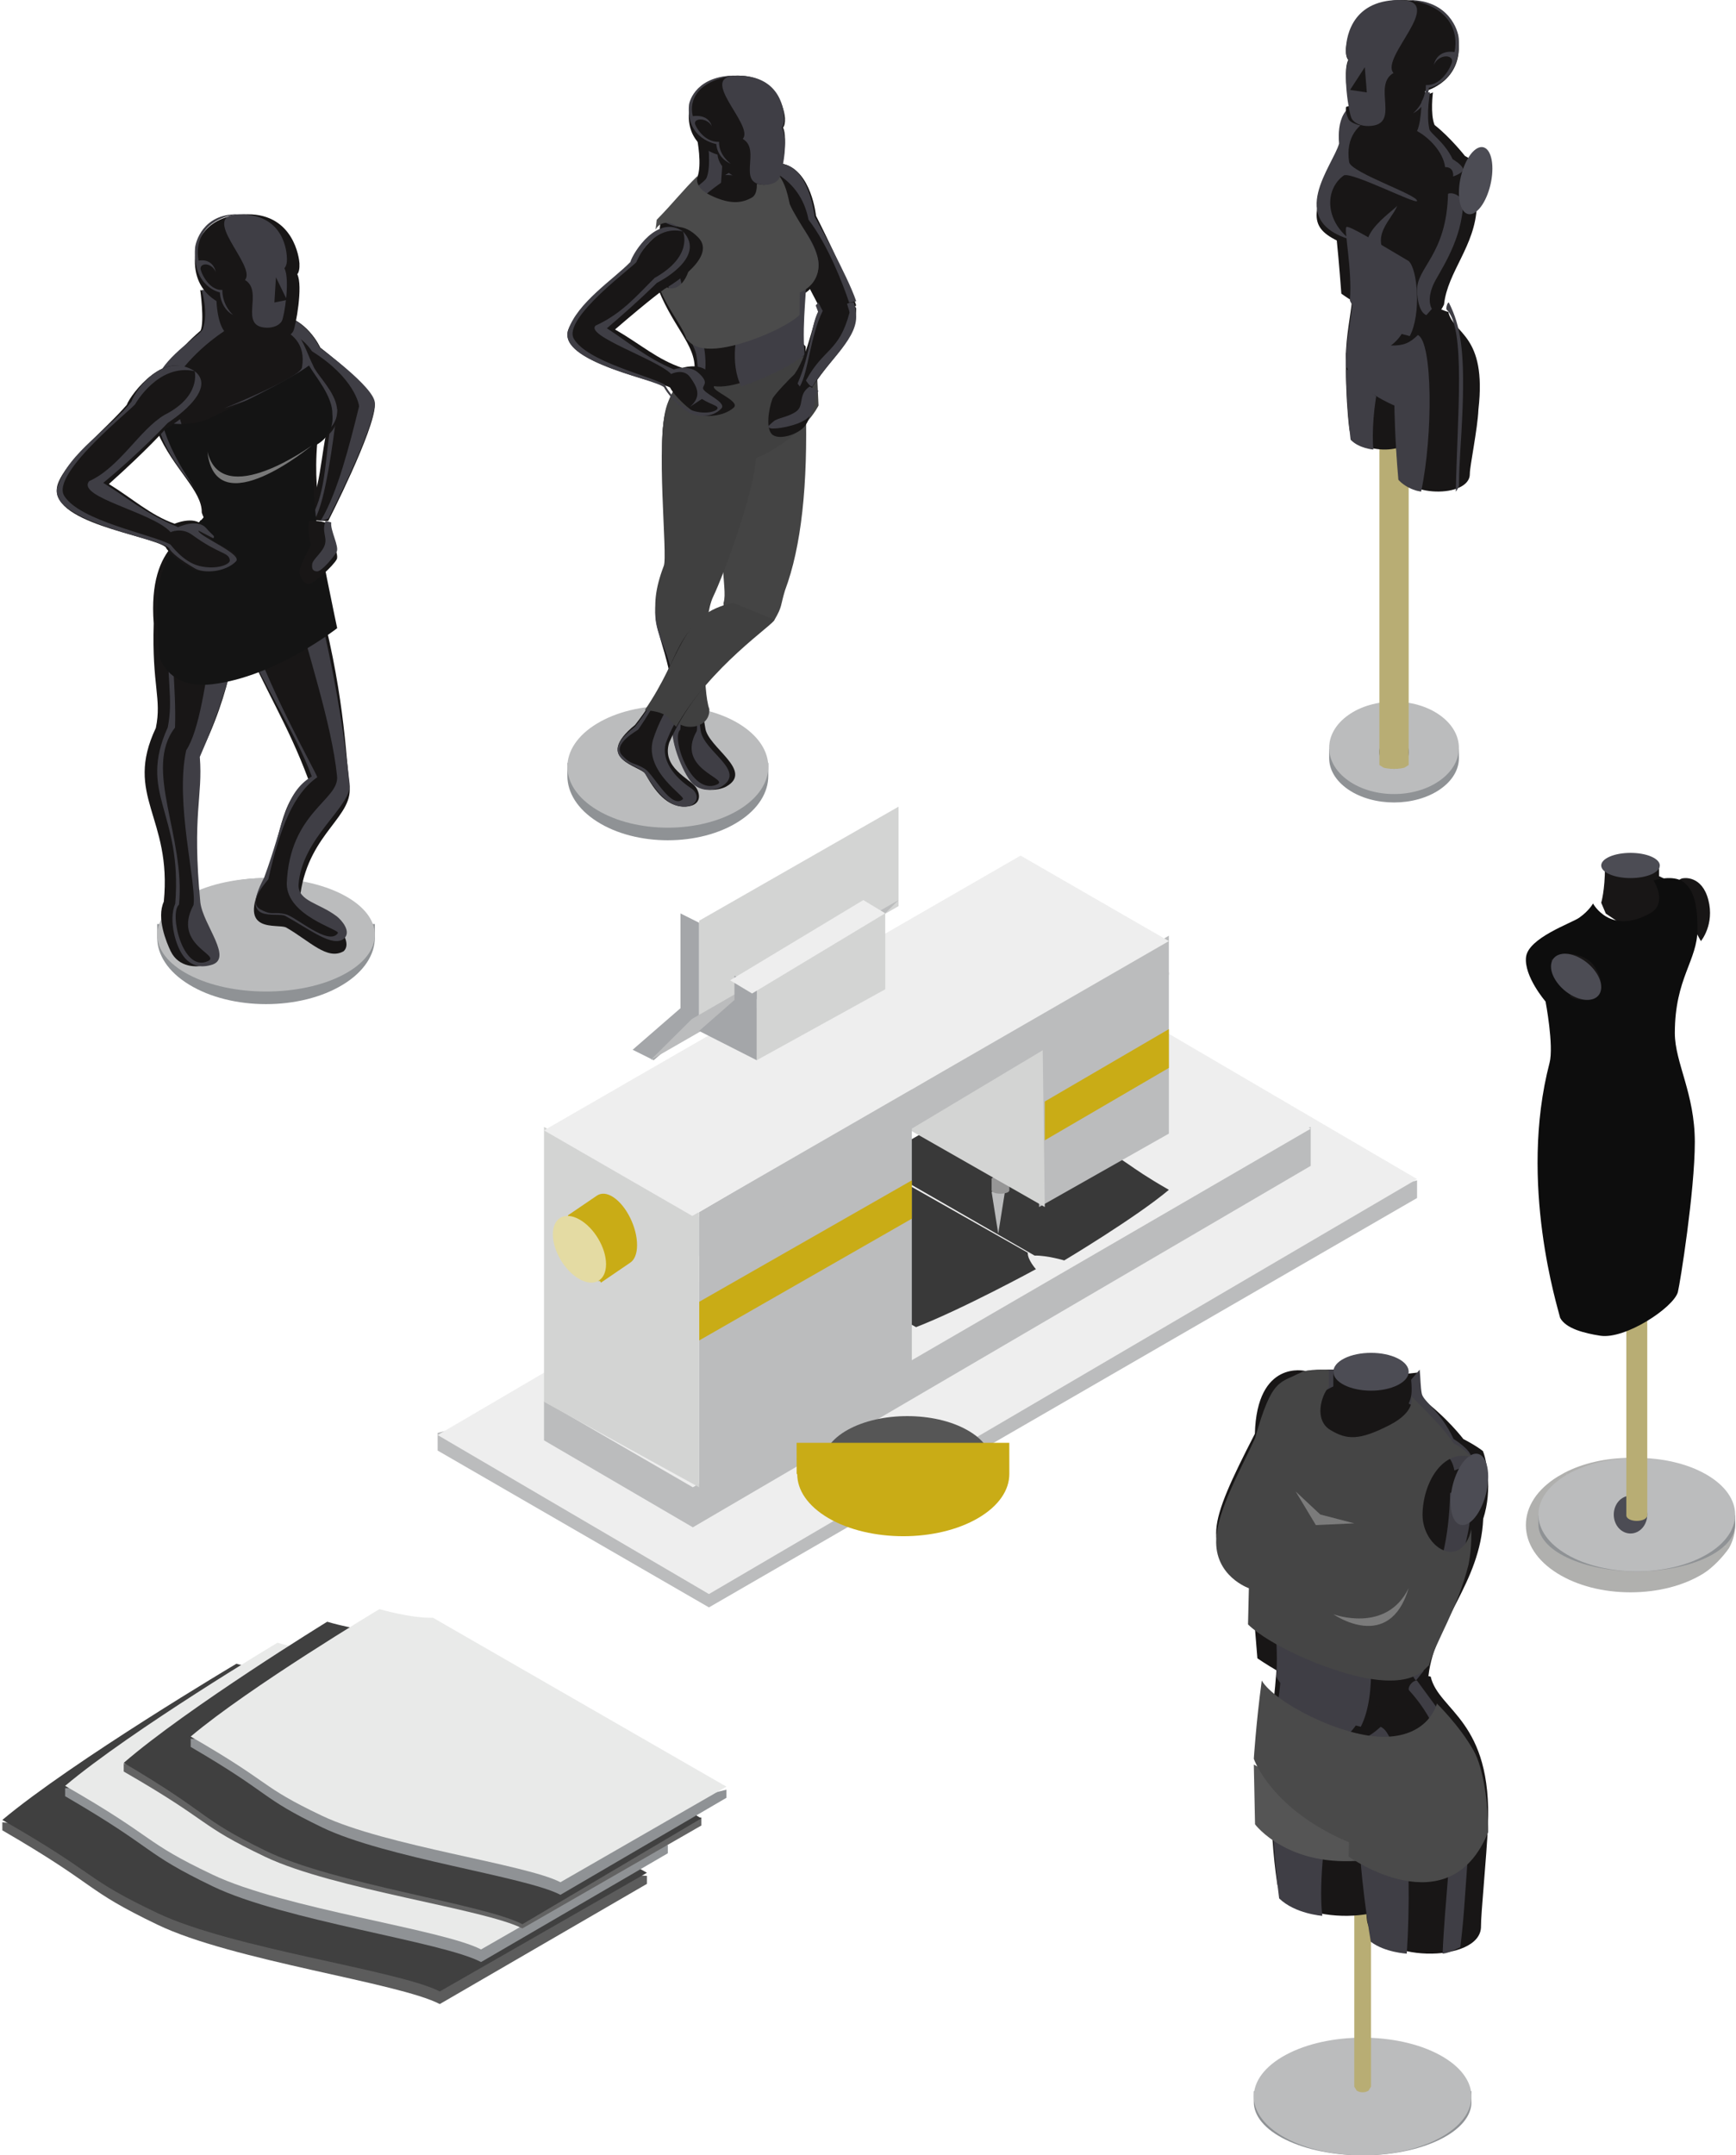 <?xml version="1.0" encoding="UTF-8"?> <svg xmlns="http://www.w3.org/2000/svg" width="464" height="576" viewBox="0 0 464 576" fill="none"> <path d="M80.137 449.633C72.913 449.771 63.182 446.877 63.182 446.877C63.182 446.877 22.78 471.185 2.986 487.196L0.626 487.011V489.15C26.941 504.417 22.056 504.728 42.103 514.374C62.15 524.017 106.562 529.833 117.542 535.579L172.908 503.458V501.317L168.773 501.058L80.137 449.633Z" fill="#5C5C5C"></path> <path d="M80.137 447.355C72.913 447.491 63.182 444.632 63.182 444.632C63.182 444.632 19.344 470.674 0.626 486.37C26.941 501.441 22.056 501.752 42.103 511.272C62.15 520.795 106.562 526.537 117.542 532.211L172.908 500.495L80.137 447.355Z" fill="#404040"></path> <path d="M90.278 443.896C83.414 444.027 74.157 441.263 74.157 441.263C74.157 441.263 39.068 462.516 20.277 477.651C20.014 477.865 17.406 477.875 17.406 477.875V480.029C42.427 494.606 37.783 494.904 56.846 504.11C75.912 513.314 118.142 518.869 128.582 524.351L178.501 495.28V493.124L175.322 493.429L90.278 443.896Z" fill="#8F9295"></path> <path d="M90.278 441.615C83.414 441.744 74.157 439.018 74.157 439.018C74.157 439.018 35.206 462.287 17.406 477.259C42.427 491.637 37.783 491.933 56.846 501.013C75.912 510.095 118.142 515.572 128.582 520.983L178.501 492.303L90.278 441.615Z" fill="#E9EAE9"></path> <path d="M102.905 439.258C96.321 439.383 87.452 436.772 87.452 436.772L35.306 471.6L33.068 471.3V473.44C57.048 487.228 52.595 487.51 70.867 496.22C89.135 504.927 129.604 510.182 139.616 515.369L187.451 487.866V485.728L184.087 485.931L102.905 439.258Z" fill="#636363"></path> <path d="M102.905 435.963C96.321 436.092 87.452 433.404 87.452 433.404C87.452 433.404 50.126 456.355 33.068 471.119C57.048 485.302 52.595 485.594 70.867 494.55C89.135 503.506 129.604 508.911 139.616 514.246L187.451 485.959L102.905 435.963Z" fill="#404040"></path> <path d="M194.163 478.287L177.257 482.452L115.744 434.625C109.637 434.743 101.413 432.281 101.413 432.281C101.413 432.281 70.241 451.221 53.536 464.723L50.968 464.683V466.854C73.208 479.854 69.077 480.121 86.025 488.334C102.973 496.541 140.508 501.495 149.794 506.386L194.163 480.456V478.287Z" fill="#8F9295"></path> <path d="M115.744 432.347C109.637 432.462 101.413 430.035 101.413 430.035C101.413 430.035 66.789 450.756 50.968 464.085C73.208 476.89 69.077 477.153 86.025 485.239C102.973 493.324 140.508 498.203 149.794 503.018L194.163 477.483L115.744 432.347Z" fill="#E9EAE9"></path> <path d="M389.083 200.184C388.272 198.468 386.859 196.848 384.854 195.46C378.091 190.847 367.103 190.847 360.331 195.46C358.335 196.848 356.929 198.468 356.106 200.184H355.259V202.585C355.251 205.627 356.95 208.654 360.331 210.978C367.103 215.615 378.091 215.615 384.854 210.978C388.248 208.654 389.939 205.627 389.939 202.604V200.184H389.083Z" fill="#8F9295"></path> <path d="M384.852 208.581C378.091 213.42 367.106 213.42 360.336 208.581C353.566 203.773 353.566 195.959 360.336 191.13C367.106 186.302 378.091 186.302 384.852 191.13C391.634 195.959 391.634 203.773 384.852 208.581Z" fill="#BBBCBD"></path> <path d="M375.363 204.168C373.829 205.909 371.359 205.909 369.825 204.168C368.302 202.404 368.302 199.561 369.825 197.797C371.359 196.056 373.829 196.056 375.363 197.797C376.897 199.561 376.897 202.404 375.363 204.168Z" fill="#4C4C54"></path> <path d="M376.309 111.874L375.353 111.461C373.842 111.057 371.355 111.057 369.814 111.461L368.858 111.874H368.683V204.442L369.814 205.171C371.355 205.575 373.842 205.575 375.353 205.171L376.514 204.442V111.874H376.309Z" fill="#B8AD74"></path> <path d="M375.358 114.035C373.846 114.69 371.358 114.69 369.817 114.035C368.305 113.379 368.305 112.316 369.817 111.639C371.358 110.998 373.846 110.998 375.358 111.639C376.899 112.316 376.899 113.379 375.358 114.035Z" fill="#E4DBA3"></path> <path d="M378.752 98.838C378.57 103.687 377.679 113.75 377.711 115.544C377.826 121.887 361.637 121.751 360.642 114.599C359.465 104.745 359.769 94.316 359.769 94.316L378.752 98.838Z" fill="#181616"></path> <path d="M360.992 117.515C360.891 116.802 359.935 108.392 359.733 98.967C360.339 98.085 366.249 101.087 368.683 102.155C367.093 107.746 366.657 116.249 367.082 120.14C367.082 120.14 363.253 119.882 360.992 117.515Z" fill="#3F3E45"></path> <path d="M373.756 125.63C373.021 118.612 372.309 109.341 372.309 109.341C372.309 109.341 359.733 100.7 359.733 95.352C359.733 90.016 361.086 83.781 361.345 80.463C367.417 72.689 382.942 82.428 387.106 83.353C388.455 89.338 397.469 89.338 395.154 109.454C394.955 114.479 392.823 124.751 392.859 126.607C392.992 133.186 374.859 133.028 373.756 125.63Z" fill="#181616"></path> <path d="M382.997 24.702C382.997 24.702 382.238 30.464 383.434 33.406C387.592 36.65 391.554 41.682 391.554 41.682C391.554 41.682 393.367 42.626 394.683 43.679C395.216 44.978 396.266 50.164 394.733 55.074C394.296 65.812 386.925 72.547 385.963 81.364C380.093 94.312 358.516 78.482 358.516 78.482C358.516 78.482 357.853 69.528 357.291 64.263C349.471 60.397 350.525 56.196 358.112 40.798C357.391 29.148 366.182 30.246 366.182 30.246C366.182 30.246 372.852 25.626 375.043 26.905C376.327 27.643 382.997 24.702 382.997 24.702Z" fill="#181616"></path> <path d="M390.973 55.857C390.127 65.519 384.29 73.27 383.082 76.106C381.207 80.481 382.715 82.547 382.715 82.547L381.261 84.21C381.261 84.21 378.978 83.801 378.757 77.734C378.516 71.448 386.64 68.23 387.032 51.779C388.228 51.235 391.636 52.371 390.973 55.857Z" fill="#3F3E45"></path> <path d="M374.547 29.728C374.547 29.728 358.528 29.826 360.607 43.355C361.235 46.202 379.15 52.149 378.745 53.725C378.352 54.628 361.363 45.89 359.194 46.87C354.046 50.574 354.12 58.811 360.834 64C343.654 58.819 356.244 44.284 357.909 38.376C357.438 32.896 358.714 26.662 366.726 26.958C368.407 26.958 374.547 29.728 374.547 29.728Z" fill="#3F3E45"></path> <path d="M382.214 24.702C382.214 24.702 381.152 30.486 382.046 34.544C382.288 35.654 386.156 38.039 388.263 42.544C388.263 42.544 390.779 43.978 391.053 45.169C391.186 46.271 388.385 47.158 388.385 47.158C388.385 47.158 388.785 44.618 386.253 44.661C385.733 40.603 381.972 36.785 378.752 35.023C380.149 31.98 379.981 24.702 379.981 24.702H382.214Z" fill="#3F3E45"></path> <path d="M378.709 24.702C378.709 24.702 380.172 31.091 365.963 33.614C363.934 33.98 360.737 32.859 360.355 31.678C359.435 29.674 359.808 28.531 359.808 28.531L378.709 24.702Z" fill="#181616"></path> <path d="M382.107 60.632C378.653 80.062 368.683 68.374 368.683 68.374C368.683 68.374 378.104 74.276 382.107 60.632Z" fill="#181616"></path> <path d="M373.455 55.018C371.707 59.372 364.106 64.49 374.277 71.86C355.811 67.173 371.296 57.315 373.455 55.018Z" fill="#3F3E45"></path> <path d="M389.938 51.496C389.938 56.13 391.948 58.436 394.415 56.669C396.892 54.901 398.888 49.698 398.888 45.064C398.888 40.436 396.892 38.119 394.415 39.897C391.948 41.669 389.938 46.868 389.938 51.496Z" fill="#4C4C54"></path> <path d="M374.648 0C361.429 0 359.821 11.674 359.743 13.093C359.684 14.52 359.909 15.532 360.378 16.027C358.672 19.122 360.818 29.973 361.556 31.264C362.275 32.559 364.983 33.885 366.772 33.659C380.905 31.847 380.905 24.355 380.905 24.355C380.905 24.355 391.347 21.831 389.778 10.197C389.714 9.194 388.179 0 374.648 0Z" fill="#181616"></path> <path d="M389.112 131.369C389.477 111.056 391.868 87.605 386.606 82.689C386.482 82.126 386.87 80.803 387.242 80.843C390.397 87.124 391.455 93.615 390.928 108.958C390.505 119.533 390.027 122.419 389.962 129.766C389.962 129.766 389.978 129.937 389.586 130.666C389.194 131.382 389.112 131.369 389.112 131.369Z" fill="#3F3E45"></path> <path d="M373.755 128.191C372.759 116.804 372.697 108.37 372.697 108.37C372.697 108.37 363.139 104.611 359.736 97.811C359.663 90.558 360.976 87.314 361.466 80.843C367.035 84.868 368.85 83.6 372.971 84.561C372.971 84.561 375.852 87.189 374.856 88.903C374.319 89.826 373.4 91.115 371.762 92.338C375.103 92.408 376.763 91.706 378.969 89.539C382.923 91.256 383.058 116.368 379.841 131.369C379.841 131.369 378.231 131.24 376.377 130.229C374.52 129.214 373.755 128.191 373.755 128.191Z" fill="#3F3E45"></path> <path d="M374.041 0C360.321 0 359.819 11.502 359.743 13.018C359.672 14.54 360.017 15.494 360.504 16.019C358.738 19.327 360.519 30.285 361.265 31.669C362.032 33.053 363.961 33.729 365.844 33.682C374.65 33.469 366.605 22.885 372.452 19.511C368.747 15.31 386.984 0 374.041 0Z" fill="#3F3E45"></path> <path d="M364.785 17.965L360.853 24.027L365.327 24.702L364.785 17.965Z" fill="#181616"></path> <path d="M376.514 0C387.221 1.516 389.962 8.285 388.76 13.921C388.76 13.921 384.3 12.921 383.208 17.386C384.498 14.524 388.045 14.524 388.124 16.229C388.363 16.69 385.723 23.021 381.107 22.726C381.199 27.463 377.638 30.316 377.638 30.316C381.904 28.118 381.904 23.491 381.904 23.491C381.904 23.491 390.741 21.897 389.879 10.133C389.745 8.345 387.396 0 376.514 0Z" fill="#3F3E45"></path> <path d="M376.5 69.758C378.917 71.9 379.909 83.931 376.809 89.825C366.249 87.304 360.718 81.38 360.815 80.17C361.461 71.88 359.099 61.005 359.902 60.651C360.7 60.308 367.56 64.468 376.5 69.758Z" fill="#3F3E45"></path> <path d="M435.799 425.544C428.48 425.544 421.57 423.766 416.349 420.537C410.865 417.155 407.846 412.55 407.838 407.589C407.834 402.609 410.861 398.012 416.349 394.616C416.464 394.543 418.044 393.66 418.159 393.588C421.799 395.877 424.601 399.209 429.527 401.885C435.493 405.131 447.858 408.467 462.138 413.715C460.699 415.823 457.902 418.903 455.258 420.537C450.033 423.766 443.123 425.544 435.799 425.544ZM462.138 413.715C448.088 408.544 436.647 404.125 430.835 400.975C425.968 398.33 421.757 395.845 418.159 393.588C423.119 391.011 429.298 389.614 435.799 389.614C443.123 389.614 450.033 391.389 455.258 394.616C460.75 398.012 463.774 402.609 463.774 407.589C463.774 409.719 463.211 411.785 462.138 413.715Z" fill="#B0B0AE"></path> <path d="M412.491 404.938C413.733 403.131 415.86 401.436 418.899 399.987C429.155 395.139 445.805 395.139 456.074 399.987C459.108 401.436 461.24 403.131 462.486 404.938H463.774V407.472C463.778 410.658 461.21 413.848 456.074 416.281C445.805 421.146 429.155 421.146 418.899 416.281C413.767 413.848 411.194 410.658 411.194 407.475V404.938H412.491Z" fill="#8F9295"></path> <path d="M418.898 415.487C429.152 421.411 445.8 421.411 456.067 415.487C466.343 409.571 466.343 399.978 456.067 394.054C445.8 388.134 429.152 388.134 418.898 394.054C408.627 399.978 408.627 409.571 418.898 415.487Z" fill="#BBBCBD"></path> <path d="M432.635 408.357C434.392 410.314 437.22 410.314 438.963 408.357C440.72 406.374 440.72 403.17 438.963 401.187C437.22 399.23 434.392 399.23 432.635 401.187C430.896 403.17 430.896 406.374 432.635 408.357Z" fill="#4C4C54"></path> <path d="M434.821 320.999L435.501 320.43C436.601 319.857 438.372 319.857 439.463 320.43L440.152 320.999H440.281V405.013C440.281 405.381 440.008 405.749 439.463 406.036C438.372 406.596 436.601 406.596 435.501 406.036C434.965 405.749 434.688 405.381 434.688 405.013V320.999H434.821Z" fill="#B8AD74"></path> <path d="M428.975 231.739C428.975 237.953 427.975 241.255 427.975 241.255L429.198 244.147L435.095 248.14L442.204 247.178L446.993 243.528V235.823L443.442 234.16V231.739C443.442 231.739 429.69 230.748 428.975 231.739Z" fill="#181616"></path> <path d="M441.346 233.682C438.296 234.995 433.33 234.995 430.271 233.682C427.209 232.367 427.209 230.238 430.271 228.916C433.33 227.601 438.296 227.601 441.346 228.916C444.4 230.238 444.4 232.367 441.346 233.682Z" fill="#4C4C54"></path> <path d="M446.993 237.804C446.993 237.804 448.197 234.698 450.03 234.698C450.03 234.698 454.891 233.889 456.605 240.496C458.327 247.084 454.622 251.509 454.622 251.509L446.993 237.804Z" fill="#181616"></path> <path d="M425.784 241.452C425.784 241.452 430.358 250.112 441.138 244.009C445.845 241.328 441.959 235.299 441.959 235.299C441.959 235.299 447.241 233.614 450 235.746C452.752 237.878 453.705 241.799 453.705 248.315C453.705 256.735 447.651 261.404 447.651 276.088C447.651 283.976 452.993 292.215 452.993 305.226C452.993 318.249 449.039 343.089 448.451 345.358C447.18 349.527 434.372 357.989 427.727 356.968C423.471 356.311 418.487 355.055 416.994 352.179C416.443 349.733 405.783 316.212 414.162 284.063C415.357 279.472 413.096 267.651 413.096 267.651C413.096 267.651 407.296 260.929 407.879 255.781C408.462 250.653 420.028 246.703 422.067 245.278C424.778 243.365 425.784 241.452 425.784 241.452Z" fill="#0D0D0D"></path> <path d="M426.376 258.574C423.721 254.228 417.581 254.917 417.581 254.917C417.581 254.917 416.788 255.633 414.552 256.45C414.453 256.901 417.365 261.931 420.137 265L419.547 266.245C419.547 266.245 421.298 267.801 425.132 266.998C426.09 266.79 430.197 264.817 426.376 258.574Z" fill="#181616"></path> <path d="M427.974 263.813C427.974 266.863 424.97 268.099 421.257 266.576C417.559 265.049 414.55 261.341 414.55 258.291C414.55 255.243 417.559 254.004 421.257 255.531C424.97 257.058 427.974 260.762 427.974 263.813Z" fill="#4C4C54"></path> <path d="M391.851 558.881C390.491 556.808 388.124 554.863 384.774 553.213C373.422 547.666 354.993 547.666 343.642 553.213C340.277 554.863 337.918 556.808 336.543 558.881H335.121V561.764C335.114 565.406 337.959 569.054 343.642 571.827C354.993 577.391 373.422 577.391 384.774 571.827C390.456 569.054 393.294 565.406 393.294 561.782V558.881H391.851Z" fill="#8F9295"></path> <path d="M384.772 571.395C373.423 577.535 354.998 577.535 343.648 571.395C332.279 565.255 332.279 555.321 343.648 549.162C354.998 543.028 373.423 543.028 384.772 549.162C396.135 555.321 396.135 565.255 384.772 571.395Z" fill="#BBBCBD"></path> <path d="M366.328 493.947L365.782 493.353C364.913 492.766 363.498 492.766 362.617 493.353L362.082 493.947H361.971V557.643L362.617 558.713C363.498 559.307 364.913 559.307 365.782 558.713L366.446 557.643V493.947H366.328Z" fill="#B8AD74"></path> <path d="M365.789 496.764C364.92 497.617 363.504 497.617 362.623 496.764C361.753 495.863 361.753 494.439 362.623 493.567C363.504 492.695 364.92 492.695 365.789 493.567C366.664 494.439 366.664 495.863 365.789 496.764Z" fill="#E4DBA3"></path> <path d="M376.513 478.68C376.167 486.25 374.424 502.006 374.499 504.816C374.709 514.739 343.291 514.508 341.365 503.341C339.079 487.914 339.662 471.579 339.662 471.579L376.513 478.68Z" fill="#181616"></path> <path d="M365.377 513.255C364.216 502.42 363.081 488.147 363.081 488.147C363.081 488.147 339.596 474.814 339.596 466.569C339.596 458.331 340.756 454.625 341.33 443.641C351.011 431.634 375.763 446.642 382.394 448.074C384.539 457.297 398.918 459.62 397.695 488.06C397.365 495.8 395.78 511.898 395.843 514.756C396.042 524.906 367.155 524.67 365.377 513.255Z" fill="#181616"></path> <path d="M378.953 366.81C378.953 366.81 378.668 371.619 379.891 373.676C386.812 378.857 391.14 384.591 391.14 384.591C391.14 384.591 394.149 386.088 396.337 387.773C397.261 389.823 398.984 398.09 396.435 405.887C395.698 422.992 383.414 433.708 381.816 447.753C372.026 468.362 336.077 443.176 336.077 443.176C336.077 443.176 334.972 428.912 334.034 420.53C320.986 414.366 322.772 407.687 335.403 383.176C335.938 363.217 348.855 366.386 348.855 366.386C348.855 366.386 360.576 365.184 364.231 367.228C366.364 368.379 378.953 366.81 378.953 366.81Z" fill="#181616"></path> <path d="M376.514 424.421C371.337 441.901 356.377 431.397 356.377 431.397C356.377 431.397 370.513 436.71 376.514 424.421Z" fill="#181616"></path> <path d="M341.89 507.338C341.707 506.154 339.988 491.884 339.596 476.335C340.719 474.878 351.823 479.836 356.376 481.613C353.392 490.83 352.608 505.573 353.433 512C353.433 512 346.159 511.491 341.89 507.338Z" fill="#3F3E45"></path> <path d="M393.178 403.572C392.003 418.498 384.657 429.696 382.063 436.594C379.503 443.38 380.504 446.562 380.504 446.562L378.456 449.123C378.456 449.123 375.606 446.562 376.81 437.166C377.846 429.257 387.024 424.436 387.583 399.009C389.252 398.155 394.103 398.18 393.178 403.572Z" fill="#3F3E45"></path> <path d="M369.325 366.777C369.325 366.777 341.16 369.47 344.803 391.232C345.887 395.813 377.196 405.353 376.502 407.895C375.808 409.349 346.111 395.296 342.31 396.873C333.319 402.832 333.442 416.072 345.193 424.421C315.149 416.093 337.034 393.126 339.939 383.613C338.681 377.151 342.389 364.972 352.095 366.694C354.885 365.165 369.325 366.777 369.325 366.777Z" fill="#3F3E45"></path> <path d="M361.971 376.141H356.377V366.035H361.971V376.141Z" fill="#181616"></path> <path d="M379.452 366.035C379.689 368.188 379.656 370.706 380.021 372.473C380.44 374.524 385.218 377.356 388.509 384.552C388.509 384.552 392.817 387.173 393.286 389.348C393.518 391.369 388.719 392.982 388.719 392.982C388.719 392.982 388.172 388.669 385.068 388.413C383.268 381.479 379.965 376.706 376.514 375.108C377.303 373.268 377.475 372.122 377.165 368.721L379.452 366.035Z" fill="#3F3E45"></path> <path d="M364.594 407.579C360.67 414.56 343.575 422.728 366.445 434.527C324.889 427.028 359.754 411.262 364.594 407.579Z" fill="#3F3E45"></path> <path d="M385.578 522.105C386.801 493.638 393.181 469.86 376.586 451.7C376.191 450.911 377.481 449.056 378.729 449.125C390.655 465.568 394.654 468.465 392.901 489.952C391.501 504.772 391.641 509.462 390.326 520.357C390.326 520.357 390.326 520.357 388.287 521.323C386.801 522.03 385.578 522.105 385.578 522.105Z" fill="#3F3E45"></path> <path d="M363.058 489.057C363.058 489.057 344.809 482.96 339.6 473.265C339.488 462.948 341.492 458.332 342.255 449.123C350.768 454.83 353.54 453.04 359.83 454.403C359.83 454.403 364.241 458.142 362.727 460.589C361.899 461.905 360.504 463.724 357.998 465.478C363.111 465.579 365.647 464.566 369.023 461.49C375.071 463.943 377.708 496.796 376.005 522.105C376.005 522.105 370.17 521.803 366.398 518.935C363.62 502.704 363.058 489.057 363.058 489.057Z" fill="#3F3E45"></path> <path d="M363.269 432.931C366.673 435.96 368.081 453.097 363.706 461.474C348.793 457.885 340.987 449.465 341.124 447.749C342.017 435.946 338.692 420.468 339.84 419.958C340.955 419.475 350.651 425.391 363.269 432.931Z" fill="#3F3E45"></path> <path d="M387.7 401.451C387.7 406.365 389.951 408.839 392.741 406.938C395.518 405.065 397.769 399.545 397.769 394.636C397.769 389.705 395.518 387.237 392.741 389.127C389.951 391.017 387.7 396.531 387.7 401.451Z" fill="#4C4C54"></path> <path d="M359.326 370.168C363.264 372.143 369.645 372.143 373.565 370.168C377.497 368.198 377.497 364.992 373.565 363.017C369.645 361.053 363.264 361.053 359.326 363.017C355.394 364.992 355.394 368.198 359.326 370.168Z" fill="#4C4C54"></path> <path d="M335.416 384.461C340.075 367.907 342.005 369.79 348.173 366.579C351.592 365.648 355.157 366.195 355.157 366.195V370.659C353.128 372.946 351.157 379.539 355.625 382.188C360.013 384.796 363.235 385.015 371.333 380.887C378.91 377.012 377.138 373.021 377.138 373.021C381.289 377.293 385.618 381.339 388.53 385.741C390.896 386.898 391.858 387.918 393.202 389.356C385.559 387.268 380.301 396.291 380.215 404.794C380.215 413.687 390.58 419.91 393.294 408.648C393.169 409.388 393.525 412.989 392.517 418.124C389.394 430.385 383.997 438.018 381.928 445.077C380.848 445.755 378.12 451.17 364.171 448.281C353.912 446.165 339.245 439.614 333.571 434.123L333.802 424.449C333.802 424.449 324.584 421.252 325.071 411.312C325.447 403.5 331.575 392.834 335.416 384.461Z" fill="#454545"></path> <path d="M361.971 407.104L351.707 407.579L346.309 398.597L352.884 404.746L361.971 407.104Z" fill="#7B7B7B"></path> <path d="M376.514 424.421C371.319 441.904 356.377 431.394 356.377 431.394C356.377 431.394 370.503 436.699 376.514 424.421Z" fill="#7B7B7B"></path> <path d="M364.902 497.107C344.268 499.412 335.448 487.548 335.448 487.548L335.121 471.579L366.445 488C366.445 488 366.187 496.689 364.902 497.107Z" fill="#555555"></path> <path d="M384.048 455.267C384.048 455.267 382.127 463.796 370.494 464.155C358.875 464.515 340.568 454.88 337.247 449.123C335.742 460.224 335.121 470.026 335.121 470.026C335.121 470.026 339.676 483.539 360.552 492.341L360.473 496.173C360.473 496.173 387.336 515.296 397.767 489.616C397.826 482.513 396.539 472.411 393.813 467.74C390.016 461.05 384.048 455.267 384.048 455.267Z" fill="#4A4A4A"></path> <path d="M91.663 239.877C80.308 232.93 61.891 232.93 50.539 239.877C47.177 241.931 44.826 244.373 43.448 246.945H42.018V250.579C42.018 255.102 44.861 259.681 50.539 263.134C61.891 270.09 80.308 270.09 91.663 263.134C97.344 259.681 100.191 255.102 100.191 250.565V246.945H98.763C97.378 244.373 95.028 241.931 91.663 239.877Z" fill="#8F9295"></path> <path d="M91.67 239.116C80.314 233.184 61.894 233.184 50.541 239.116C39.176 245.04 39.176 254.621 50.541 260.533C61.894 266.465 80.314 266.465 91.67 260.533C103.031 254.621 103.031 245.04 91.67 239.116Z" fill="#BBBCBD"></path> <path d="M85.619 92.908C85.619 92.908 81.971 84.856 74.482 84.215C71.839 84.053 66.63 89.039 66.63 89.039C66.63 89.039 87.999 110.906 87.999 111.959C85.352 122.895 85.987 131.1 81.49 137.771C80.087 139.139 87.729 139.228 87.729 139.228C87.729 139.228 100.191 114.851 100.191 108.179C100.182 103.984 85.619 92.908 85.619 92.908Z" fill="#181616"></path> <path d="M76.698 90.948C80.537 97 88.852 110.213 88.852 111.05C86.653 122.327 87.472 130.438 83.339 138.106C82.169 139.512 83.573 139.477 84.197 138.658C87.055 133.578 88.969 118.355 90.123 109.46C87.066 106.819 80.075 96.212 76.698 90.948Z" fill="#3F3E45"></path> <path d="M85.425 92.896C85.425 92.896 81.889 84.853 74.239 84.215C71.532 84.053 66.63 88.473 66.63 88.473C66.63 88.473 77.508 85.096 83.398 93.887C94.779 101.012 95.978 108.192 95.978 108.591C93.287 119.548 90.246 131.313 86.022 138.651C84.588 140.016 87.777 138.532 87.777 138.532C87.777 138.532 100.197 114.406 100.191 107.724C100.191 103.517 85.425 92.896 85.425 92.896Z" fill="#3F3E45"></path> <path d="M93.323 209.443C92.243 198.158 91.311 179.906 83.264 152.996C81.582 150.301 63.273 167.019 63.273 167.019C71.307 185.422 76.819 193.295 82.403 208.246C74.076 214.863 75.628 224.019 70.193 235.718C63.077 249.987 74.376 246.675 76.522 247.897C82.923 251.577 87.465 256.738 91.867 254.203C93.918 252.263 91.214 248.376 89.852 247.254C85.312 243.488 80.314 242.918 80.314 238.75C82.762 222.192 94.989 218.188 93.323 209.443Z" fill="#181616"></path> <path d="M82.562 153.244C81.874 152.234 79.652 152.731 76.908 153.952C82.304 174.762 88.631 193.175 90.09 207.43C90.754 213.828 77.403 216.974 76.645 236.128C76.65 244.827 90.912 248.401 90.311 249.353C87.986 252.972 79.093 245.022 76.42 244.355C72.925 243.498 72.989 244.815 69.702 243.088C65.751 241.018 71.903 235.047 71.737 234.907C74.877 220.953 78.524 212.113 84.806 207.712C84.251 205.948 70.806 182.343 65.998 165.806C65.823 160.809 63.273 166.92 63.273 166.92C71.092 184.542 78.926 195.609 83.336 207.493C76.014 211.948 76.049 219.79 70.568 234.625C63.825 247.295 74.042 243.564 76.275 244.782C82.736 248.322 88.841 253.245 91.891 250.897C94.04 249.038 91.38 245.937 89.961 244.848C85.189 241.258 79.826 240.898 79.781 236.559C80.643 223.773 94.056 215.567 93.459 209.534C92.302 198.711 88.975 174.617 82.562 153.244Z" fill="#3F3E45"></path> <path d="M70.649 83.676C68.749 83.676 53.522 77.474 53.522 77.474C53.522 77.474 54.684 85.804 53.62 88.341C47.553 93.557 43.542 99.158 43.542 99.158C43.542 99.158 41.559 110.782 42.116 115.505C46.347 125.344 54.065 131.158 53.921 136.972C58.566 151.375 85.05 133.57 85.05 133.57C85.05 133.57 84.023 126.882 84.823 118.1C97.581 111.923 83.535 99.973 81.662 94.272C81.662 94.272 79.12 85.332 70.649 83.676Z" fill="#181616"></path> <path d="M57.793 77.474H53.935C53.935 77.474 55.761 83.645 54.216 87.973C53.692 89.445 44.599 94.792 42.027 100.946C41.788 102.128 46.304 102.176 46.304 102.176C46.304 102.176 50.164 95.051 59.917 88.487C57.512 85.237 57.793 77.474 57.793 77.474Z" fill="#3F3E45"></path> <path d="M55.442 119.018C59.187 136.506 69.986 125.985 69.986 125.985C69.986 125.985 59.786 131.292 55.442 119.018Z" fill="#181616"></path> <path d="M71.272 84.211C69.416 84.207 65.201 86.03 65.201 86.03C65.201 86.03 82.997 85.403 80.699 98.276C80.004 100.991 59.918 109.128 59.918 109.128C59.918 109.128 80.945 101.742 82.1 101.618C87.407 104.799 87.795 114.075 80.37 119.018C99.348 112.177 85.019 101.701 83.692 97.686C81.233 92.908 80.132 85.733 71.272 84.211Z" fill="#3F3E45"></path> <path d="M67.558 108.912C69.518 113.268 78.068 118.383 66.63 125.754C87.406 121.067 69.98 111.206 67.558 108.912Z" fill="#3F3E45"></path> <path d="M53.567 139.074C51.652 143.107 39.409 144.302 41.082 166.605C40.578 183.428 43.271 186.642 41.654 194.537C33.027 212.788 46.028 218.31 43.778 240.97C41.783 245.336 44.469 251.807 45.617 254.205C47.83 258.786 52.867 258.441 54.415 258.01C62.527 255.676 51.913 246.367 51.913 239.124C50.154 219.285 52.658 216.351 52.529 203.483C62.785 183.881 63.281 168.063 63.281 168.063C63.281 168.063 83.411 157.377 83.411 151.731C83.411 146.101 82.659 144.384 82.659 135.563C75.911 127.353 58.194 138.09 53.567 139.074Z" fill="#181616"></path> <path d="M47.414 108.948C45.808 108.633 40.637 110.429 42.367 113.883C44.517 123.231 54.689 132.692 55.545 135.345C56.913 139.509 55.974 140.934 55.974 140.934L57.035 142.596C57.035 142.596 60.952 140.904 59.653 134.639C58.32 128.132 49.601 121.384 47.414 108.948Z" fill="#3F3E45"></path> <path d="M66.616 141.455C66.616 141.455 66.2 142.065 67.255 143.842C67.826 144.808 69.214 146.354 70.465 147.761C66.909 147.234 65.8 147.081 63.447 144.848C57.25 147.443 56.712 190.091 49.769 200.507C46.723 214.498 52.563 235.965 51.726 241.857C45.913 252.673 59.502 255.256 55.444 256.91C48.729 259.85 45.178 243.951 47.845 241.761C49.628 223.616 38.215 205.466 46.774 194.458C47.535 174.401 40.172 147.73 56.834 141.272C57.105 140.746 56.847 139.557 55.999 139.592C48.864 145.592 43.801 149.585 44.947 165.814C44.464 182.797 46.369 186.407 44.844 194.371C36.764 212.312 48.775 216.849 46.842 241.482C44.947 245.88 46.951 253.305 49.489 256.109C52.025 258.896 54.931 258.299 56.398 257.903C62.552 256.292 54.262 247.2 53.548 241.169C51.286 217.367 54.262 213.078 53.406 202.288C64.439 176.818 63.533 166.411 63.533 166.411C63.533 166.411 79.773 159.975 83.41 152.938C83.41 147.251 82.133 144.773 82.133 135.86C76.175 140.018 71.003 140.463 66.616 141.455Z" fill="#3F3E45"></path> <path d="M82.91 119.03C82.189 118.748 76.99 123.385 68.647 126.575C66.525 127.389 65.563 137.895 68.362 142.596C77.906 140.582 83.476 136.183 83.41 135.212C82.824 128.598 83.636 119.312 82.91 119.03Z" fill="#3F3E45"></path> <path d="M80.039 70.359C79.958 68.939 78.471 57.263 66.228 57.263C53.704 57.263 52.289 66.459 52.235 67.458C50.779 79.094 60.448 81.618 60.448 81.618C60.448 81.618 60.448 89.122 73.528 90.922C75.188 91.15 77.692 89.82 78.37 88.531C79.044 87.233 81.042 76.38 79.457 73.291C79.883 72.803 80.111 71.787 80.039 70.359Z" fill="#181616"></path> <path d="M64.081 57.263C52.651 57.263 68.737 71.045 65.473 74.825C70.647 77.865 63.532 87.384 71.312 87.578C72.969 87.612 74.68 87.001 75.341 85.761C76.005 84.521 77.58 74.666 76.012 71.678C76.446 71.213 76.753 70.356 76.691 68.987C76.625 67.622 76.191 57.263 64.081 57.263Z" fill="#3F3E45"></path> <path d="M73.342 80.842L76.698 80.154L73.754 74.105L73.342 80.842Z" fill="#181616"></path> <path d="M63.273 57.263C54.218 57.263 52.252 64.697 52.135 66.273C51.419 76.735 58.777 78.15 58.777 78.15C58.777 78.15 58.777 82.265 62.325 84.21C62.325 84.21 59.37 81.672 59.434 77.474C55.599 77.735 53.402 72.11 53.604 71.699C53.668 70.177 56.616 70.177 57.692 72.728C56.782 68.758 53.076 69.65 53.076 69.65C52.067 64.63 54.35 58.628 63.273 57.263Z" fill="#3F3E45"></path> <path d="M84.172 119.068C84.172 119.068 89.436 116.932 88.838 110.726C88.958 105.906 84.239 100.571 82.585 97.684C77.532 101.471 62.036 108.968 56.072 111.768C50.094 114.569 43.257 112.725 43.257 112.725C47.012 126.487 55.657 132.62 54.66 137.916C52.573 141.038 47.422 142.801 43.948 151.151C40.478 159.509 42.745 175.785 42.745 175.785C42.745 175.785 45.021 184.281 56.779 182.857C73.694 180.832 90.122 167.876 90.122 167.876C90.122 167.876 84.875 143.127 84.392 137.796C83.251 127.808 84.172 119.068 84.172 119.068Z" fill="#141414"></path> <path d="M55.442 120.719C57.64 140.573 83.41 119.018 83.41 119.018C83.41 119.018 59.338 136.586 55.442 120.719Z" fill="#797979"></path> <path d="M56.539 144.103C57.399 142.686 55.44 141.746 54.1 140.322C51.715 137.798 46.675 139.961 46.675 139.961C40.25 137.717 35.413 133.215 29.102 129.357C39.702 119.885 44.289 114.585 44.289 114.585C44.289 114.585 58.35 107.011 51.709 99.955C44.786 92.587 34.942 105.255 33.89 108.186C28.197 114.83 17.679 123.022 15.449 129.357C12.07 139.717 40.323 143.012 44.289 146.218C44.813 147.489 48.578 151.008 52.293 152.385C54.727 153.299 60.083 152.201 62.973 149.51C65.01 147.609 56.003 144.789 56.539 144.103Z" fill="#181616"></path> <path d="M53.025 141.786L56.999 143.854C57.626 143.209 56.788 143.125 55.158 141.195C52.817 138.42 47.604 140.888 47.604 140.888C39.029 137.371 33.649 132.76 27.598 129.043C37.143 121.214 44.852 113.01 44.852 113.01C44.852 113.01 58.626 104.34 52.026 99.183C52.026 99.183 53.873 105.892 43.964 110.885C37.301 114.833 31.957 124.957 23.833 128.581C20.33 132.903 40.783 136.838 45.602 142.218C45.602 142.218 48.49 140.861 51.318 142.911C58.721 148.291 61.138 147.517 61.433 149.705C61.571 150.834 57.901 152.364 53.3 151.261C48.862 150.185 45.602 145.485 45.566 145.526C40.538 142.787 21.383 139.256 17.179 132.534C13.351 126.447 36.245 108.591 36.214 107.888C36.214 107.888 42.31 97.062 52.026 99.183C43.567 93.816 36.048 104.367 35.167 107.288C29.573 114.487 18.455 120.662 15.38 130.022C12.34 139.239 43.146 144.005 45.169 146.473C45.813 147.766 48.261 149.687 52.133 151.928C54.482 153.289 60.189 152.973 63.071 150.03C64.96 148.091 52.992 143.298 53.025 141.786Z" fill="#3F3E45"></path> <path d="M82.557 139.396C82.094 142.303 83.108 145.668 83.108 145.668C83.108 145.668 80.267 150.921 80.072 152.436C79.891 153.95 81.146 156.019 82.484 156.07C83.808 156.137 89.172 151.106 89.998 149.47C90.817 147.83 87.33 142.4 87.662 139.96C85.161 138.761 82.557 139.396 82.557 139.396Z" fill="#181616"></path> <path d="M87.015 139.228C85.956 142.116 87.402 143.326 86.863 145.438C86.319 147.554 83.633 149.407 83.45 150.704C83.291 152.001 83.579 152.647 84.76 152.701C85.94 152.755 89.236 148.851 89.99 147.453C90.713 146.053 88.234 141.706 88.527 139.612L87.015 139.228Z" fill="#3F3E45"></path> <path d="M378.752 320.165L189.488 429.573L116.973 387.658V382.938L378.752 315.443V320.165Z" fill="#BBBCBD"></path> <path d="M378.752 315.106L189.488 426.007L116.973 383.509L306.204 272.644L378.752 315.106Z" fill="#EEEEEE"></path> <path d="M350.323 311.576L185.186 408.173L145.401 384.93V374.53L350.323 301.177V311.576Z" fill="#BBBCBD"></path> <path d="M350.323 301.647L185.186 397.474L145.401 374.418L310.531 278.589L350.323 301.647Z" fill="#EEEEEE"></path> <path d="M274.707 334.782C274.605 336.651 276.883 339.18 276.883 339.18C276.883 339.18 257.376 349.82 244.843 354.675C232.783 347.847 232.532 349.131 224.937 343.905C217.312 338.694 212.71 327.177 208.181 324.328L232.212 310.688L274.707 334.782Z" fill="#393939"></path> <path d="M276.519 335.546C279.898 335.494 284.454 336.843 284.454 336.843C284.454 336.843 303.652 325.362 312.419 317.979C300.095 310.893 302.378 310.753 292.991 306.257C283.593 301.795 262.801 299.082 257.645 296.421L233.056 310.56L276.519 335.546Z" fill="#393939"></path> <path d="M265.067 305.501C265.092 305.355 265.138 305.188 265.208 305.076C265.439 304.632 265.816 304.632 266.046 305.076C266.117 305.188 266.169 305.355 266.189 305.501H266.223V316.715C266.223 316.994 266.169 317.29 266.046 317.474C265.816 317.936 265.439 317.936 265.208 317.474C265.092 317.29 265.038 316.994 265.038 316.715V305.501H265.067Z" fill="#2C2B2D"></path> <path d="M265.208 306.79C265.44 307.231 265.818 307.231 266.048 306.79C266.281 306.31 266.281 305.57 266.048 305.072C265.818 304.634 265.44 304.634 265.208 305.072C264.981 305.57 264.981 306.31 265.208 306.79Z" fill="#E4DBA3"></path> <path d="M265.18 318.522L265.94 318.122C267.146 317.72 266.476 317.72 267.69 318.122C268.056 318.242 268.316 318.4 268.442 318.522H268.592L266.811 329.709L265.038 318.522H265.18Z" fill="#BBBCBD"></path> <path d="M265.147 314.879C265.263 314.747 265.451 314.619 265.728 314.511C266.672 314.168 268.151 314.168 269.087 314.511C269.365 314.619 269.56 314.747 269.667 314.879H269.776V318.114C269.776 318.35 269.56 318.586 269.087 318.752C268.151 319.096 266.672 319.096 265.728 318.752C265.263 318.586 265.038 318.35 265.038 318.114V314.879H265.147Z" fill="#969696"></path> <path d="M265.728 313.906C266.669 314.371 268.141 314.371 269.072 313.906C270.011 313.443 270.011 312.703 269.072 312.227C268.141 311.76 266.669 311.76 265.728 312.227C264.808 312.703 264.808 313.443 265.728 313.906Z" fill="#E4DBA3"></path> <path d="M276.883 258.378L312.418 259.899V302.952L277.737 322.576L276.883 258.378Z" fill="#BBBCBD"></path> <path d="M312.419 285.393L279.252 304.743V294.372L312.419 275.022V285.393Z" fill="#C9AC16"></path> <path d="M279.252 322.576L240.163 300.279V258.378L278.427 260.076L279.252 322.576Z" fill="#D3D4D3"></path> <path d="M312.419 260.024L279.063 279.777L240.163 256.735L273.51 236.979L312.419 260.024Z" fill="#BBBCBD"></path> <path d="M243.716 363.995L186.859 397.474V323.941L243.716 290.477V363.995Z" fill="#BBBCBD"></path> <path d="M243.716 325.688L186.859 358.242V347.914L243.716 315.443V325.688Z" fill="#C9AC16"></path> <path d="M186.86 397.474L145.401 374.64V301.177L186.86 324.034V397.474Z" fill="#D3D4D3"></path> <path d="M312.418 260.494L186.859 335.654V325.199L312.418 250.056V260.494Z" fill="#BBBCBD"></path> <path d="M312.419 251.502L185.032 324.954L145.401 302.093L272.78 228.657L312.419 251.502Z" fill="#EEEEEE"></path> <path d="M160.39 342.351C159.542 342.351 158.587 342.023 157.568 341.337C154.129 338.998 151.323 333.31 151.323 328.636C151.323 327.256 151.562 326.117 152.002 325.248L151.77 324.814L159.604 319.487C160.754 318.742 162.319 318.835 164.03 320.011C167.484 322.35 170.276 328.057 170.276 332.726C170.285 335.067 169.576 336.698 168.455 337.44L160.614 342.787L160.39 342.351Z" fill="#C9AC16"></path> <path d="M161.985 337.845C161.985 333.463 158.805 328.108 154.884 325.907C150.949 323.686 147.771 325.483 147.771 329.879C147.771 334.296 150.949 339.649 154.884 341.837C158.805 344.051 161.985 342.262 161.985 337.845Z" fill="#E4DBA3"></path> <path d="M174.711 283.344L169.092 280.546L181.882 269.435V244.112L186.86 246.605V272.884L174.711 283.344Z" fill="#A4A6A9"></path> <path d="M240.163 242.162L186.859 272.644V246.064L240.163 215.579V242.162Z" fill="#D3D4D3"></path> <path d="M229.045 251.592L173.83 283.344L184.937 272.316L240.163 240.545L229.045 251.592Z" fill="#BBBCBD"></path> <path d="M215.028 252.03L202.258 263.07V283.344L236.609 264.384V244.112L215.028 252.03Z" fill="#D3D4D3"></path> <path d="M196.31 260.756V267.234L186.859 275.521L202.258 283.344V263.77L196.31 260.756Z" fill="#A4A6A9"></path> <path d="M236.61 244.077L201.013 265.511L195.151 261.982L230.743 240.545L236.61 244.077Z" fill="#EEEEEE"></path> <path d="M258.453 399.741C249.672 404.655 235.422 404.625 226.627 399.769C217.834 394.883 217.819 386.976 226.627 382.09C235.395 377.235 249.655 377.235 258.414 382.121C267.246 387.002 267.234 394.883 258.453 399.741Z" fill="#565656"></path> <path d="M212.919 385.585L212.934 393.924L213.087 393.949C213.087 398.178 215.829 402.427 221.406 405.703C232.457 412.157 250.396 412.186 261.482 405.678C267.008 402.427 269.787 398.178 269.776 393.899L269.765 385.585H212.919Z" fill="#C9AC16"></path> <path d="M197.478 197.029C187.003 190.324 169.994 190.324 159.517 197.029C156.411 199.031 154.241 201.369 152.972 203.869H151.652V207.371C151.652 211.752 154.269 216.164 159.517 219.519C169.994 226.242 187.003 226.242 197.478 219.519C202.735 216.164 205.351 211.752 205.351 207.358V203.869H204.028C202.765 201.369 200.592 199.031 197.478 197.029Z" fill="#8F9295"></path> <path d="M197.481 193.396C187.005 187.044 169.996 187.044 159.518 193.396C149.03 199.769 149.03 210.067 159.518 216.423C169.996 222.783 187.005 222.783 197.481 216.423C207.974 210.067 207.974 199.769 197.481 193.396Z" fill="#BBBCBD"></path> <path d="M195.814 117.431C190.499 148.143 194.716 156.762 193.399 161.07C193.249 161.546 194.026 165.506 196.776 166.764C199.526 168.019 207.029 165.614 207.029 165.614C209.148 162.015 208.578 161.813 209.826 157.754C214.172 146.147 215.955 129.727 215.369 108.21C213.701 105.419 195.814 117.431 195.814 117.431Z" fill="#444444"></path> <path d="M209.398 43.809C206.714 43.544 203.113 46.124 203.113 46.124L216.092 76.492C216.092 76.492 217.452 79.095 218.924 81.927C220.387 84.752 224.269 85.288 228.844 81.632C226.678 74.536 218.1 57.657 218.1 57.657C218.1 57.657 216.923 45.71 209.398 43.809Z" fill="#181616"></path> <path d="M208.971 43.821C206.386 43.62 203.113 44.441 203.113 44.441C203.113 44.441 213.861 46.889 216.099 58.715C221.352 65.525 225.41 76.199 226.952 80.842L228.844 80.499C226.523 73.58 217.742 57.931 217.742 57.931C217.742 57.931 216.274 44.588 208.971 43.821Z" fill="#3F3E45"></path> <path d="M187.413 96.858C185.566 100.712 175.563 101.709 177.152 123.114C176.678 139.262 179.446 145.724 177.899 153.295C170.406 167.865 180.66 170.763 179.936 193.256C179.041 199.097 182.902 205.377 184.012 207.686C186.132 212.062 192.011 211.387 194.121 210.195C201.623 205.964 189.126 199.739 188.504 194.515C185.625 178.139 187.73 172.646 188.112 161.358C199.909 136.278 199.318 123.189 199.318 123.189C199.318 123.189 215.419 114.566 215.419 109.156C215.419 103.75 215.342 101.08 215.342 92.619C208.843 84.746 191.857 95.91 187.413 96.858Z" fill="#181616"></path> <path d="M199.064 100.356C199.652 101.273 200.93 104.148 202.211 105.477C198.583 104.981 197.449 104.844 195.034 102.706C187.304 107.011 191.672 146.03 182.857 158.751C179.748 172.14 187.084 189.72 186.241 195.346C180.301 205.705 195.63 208.151 191.479 209.726C184.623 212.538 179.324 197.083 181.825 195.008C183.645 177.644 170.384 164.444 179.127 153.905C180.798 128.087 171.722 105.44 188.741 99.264C189.019 98.756 188.511 97.96 187.648 97.993C180.363 103.731 176.146 106.39 177.307 121.92C176.817 138.171 179.59 146.067 178.033 153.693C169.776 170.856 182.053 169.602 180.096 193.175C178.475 196.658 182.42 206.605 185.011 209.276C187.6 211.955 191.375 211.084 192.705 210.305C199.882 206.025 187.992 200.925 187.262 195.154C184.153 172.752 187.116 170.477 186.633 160.881C197.892 136.517 197.466 122.082 197.466 122.082C197.466 122.082 211.712 117.186 215.419 110.444C215.419 104.998 214.31 101.719 214.31 93.193C208.237 97.168 197.995 98.66 199.064 100.356Z" fill="#3F3E45"></path> <path d="M195.866 101.456C188.734 100.866 187.859 97.323 187.859 97.323C187.859 97.323 181.569 98.903 178.3 108.155C175.029 117.416 178.563 148.726 177.407 151.251C172.604 163.879 176.552 168.196 179.141 177.396C180.93 183.765 179.354 189.821 179.97 191.581C181.394 195.637 189.866 195.156 189.589 189.499C187.833 184.743 187.785 165.297 190.635 159.42C193.485 153.531 201.598 131.405 202.027 122.495C214.783 116.842 218.775 108.379 218.775 108.379L218.084 93.193C218.084 93.193 204.087 102.14 195.866 101.456Z" fill="#404040"></path> <path d="M203.474 43.479C201.769 43.479 186.308 37.053 186.308 37.053C186.308 37.053 187.753 44.177 186.325 47.495C183.457 50.458 179.29 55.151 176.611 58.084C176.734 59.471 174.73 70.543 175.224 75.382C179.295 87.053 186.188 92.076 185.628 98.978C189.671 110.808 213.468 94.593 213.468 94.593C213.468 94.593 213.204 88.132 213.929 79.124C225.758 72.629 212.425 59.981 210.74 54.145C209.95 49.2 208.821 45.466 203.474 43.479Z" fill="#181616"></path> <path d="M215.199 75.246C214.398 74.896 208.227 79.702 198.921 83.727C196.586 87.96 195.028 97.375 198.151 103.298C206.844 100.187 212.159 97.198 215.031 94.827C214.273 85.219 216.006 75.606 215.199 75.246Z" fill="#3F3E45"></path> <path d="M189.108 37.054C189.108 37.054 190.194 44.452 188.835 47.556C188.244 48.883 183.211 51.474 177.412 58.703C177.001 59.75 181.116 60.632 181.116 60.632C181.116 60.632 183.616 55.231 192.719 48.843C193 44.376 193.552 41.585 191.968 38.121C191.347 36.966 189.108 37.054 189.108 37.054Z" fill="#3F3E45"></path> <path d="M180.928 66.285C179.868 65.935 176.479 67.909 177.612 71.706C179.028 81.984 185.479 91.624 186.048 94.54C186.942 99.123 186.234 101.854 186.234 101.854L186.143 103.298H187.128C187.128 103.298 189.218 100.931 188.365 94.038C187.489 86.889 181.268 80.559 180.928 66.285Z" fill="#3F3E45"></path> <path d="M200.544 43.79C198.712 43.781 193.804 46.79 193.804 46.79C193.804 46.79 211.413 46.168 209.146 58.858C208.46 61.537 188.57 69.551 188.57 69.551C188.57 69.551 208.879 61.883 210.028 61.752C215.278 64.895 216.071 74.857 208.723 79.719C229.441 74.414 211.927 58.878 210.609 54.922C209.933 53.239 210.784 45.957 200.544 43.79Z" fill="#3F3E45"></path> <path d="M205.678 44.78C202.536 42.712 201.402 44.525 201.402 44.525C201.402 44.525 203.693 51.284 200.907 52.834C198.121 54.385 194.967 54.648 189.838 52.16C185.057 49.837 186.506 46.951 186.506 46.951C182.348 51.029 180.225 53.932 175.527 58.739C175.486 59.327 175.359 60.256 175.21 61.391C175.884 60.145 176.901 59.528 178.338 59.528C180.558 59.528 184.263 62.686 184.263 62.686C184.523 63.821 184.813 66.103 184.813 67.398C184.813 72.747 182.436 77.076 179.498 77.076C177.693 77.076 176.103 75.428 175.146 72.928C175.227 73.364 175.28 73.8 175.386 74.231C177.369 81.608 182.153 86.369 183.475 90.608C184.15 91.031 185.565 94.444 194.374 92.701C200.856 91.43 210.12 87.491 213.712 84.181L213.772 78.15C213.772 78.15 219.071 76.357 218.762 70.366C218.514 65.675 212.965 59.014 211.086 54.549C210.458 51.741 209.573 46.712 205.678 44.78Z" fill="#4B4B4B"></path> <path d="M169.732 193.733C158.327 203.026 171.317 204.673 172.512 206.851C175.841 212.958 179.178 215.692 183.242 215.576C187.448 215.343 187.343 212.356 185.991 210.386C184.393 208.079 176.732 205.129 178.877 198.417C187.024 180.109 201.223 172.388 203.113 167.028L193.623 161.684C178.644 168.559 182.283 177.872 169.732 193.733Z" fill="#181616"></path> <path d="M199.893 164.292C197.464 170.769 180.067 180.092 174.52 197.756C172.188 206.306 183.32 212.817 182.516 213.573C179.427 216.457 174.681 206.947 172.423 205.52C169.468 203.655 168.898 204.62 166.368 201.961C163.321 198.767 170.758 195.085 170.634 194.898C180.151 181.205 186.175 162.835 195.994 162.135L195.177 161.684C180.687 166.182 181.198 179.761 169.702 194.239C158.586 202.785 170.818 204.369 172.239 206.484C174.479 209.805 178.628 217.051 184.571 215.314C187.02 214.108 186.439 211.785 184.742 210.668C179.901 207.478 176.798 202.997 177.916 198.724C183.3 183.638 199.161 172.808 203.113 166.331C202.46 166.152 200.076 164.883 199.893 164.292Z" fill="#3F3E45"></path> <path d="M172.349 189.755C179.106 190.389 178.454 192.132 180.739 194.246C189.665 178.165 207.029 166.737 207.029 165.614L196.022 161.123C181.858 163.93 182.417 175.158 172.349 189.755Z" fill="#404040"></path> <path d="M209.813 31.556C209.752 30.334 208.371 20.21 197.113 20.21C185.581 20.21 184.292 28.176 184.232 29.046C182.891 39.126 191.785 41.318 191.785 41.318C191.785 41.318 191.785 47.818 203.823 49.381C205.355 49.579 207.659 48.423 208.275 47.309C208.898 46.188 210.733 36.775 209.277 34.093C209.678 33.667 209.874 32.794 209.813 31.556Z" fill="#181616"></path> <path d="M190.845 103.241C191.629 102.542 191.158 100.71 188.84 98.973C186.224 97.02 182.361 98.325 182.361 98.325C175.601 96.04 171.421 92.115 164.388 88.046C173.913 79.834 177.573 77.249 177.573 77.249C177.573 77.249 192.083 69.127 186.67 63.5C178.844 55.369 171.73 66.686 168.892 70.802C162.759 76.132 153.965 82.454 151.842 88.218C149.088 96.848 177.216 102.136 179.099 103.573C179.618 104.736 182.564 108.259 185.943 110.395C188.004 111.699 193.346 111.402 196.092 108.954C198.043 107.224 190.079 104.463 190.845 103.241Z" fill="#181616"></path> <path d="M219.36 82.492C217.4 84.119 216.523 93.984 212.374 99.975C210.933 101.344 207.428 104.968 206.508 106.453C205.449 109.225 204.48 114.966 206.658 116.318C208.825 117.665 214.081 115.823 215.497 113.344C217.4 110.322 216.797 104.374 217.229 103.272C223.212 94.234 228.717 91.109 228.844 82.492C228.363 80.211 221.181 80.375 219.36 82.492Z" fill="#181616"></path> <path d="M218.019 81.617L218.653 83.313C216.596 87.471 216.814 94.109 213.182 102.504L213.774 103.298C216.102 99.376 216.479 90.064 219.894 83.083C219.565 82.51 219.179 81.744 218.741 80.842L218.019 81.617Z" fill="#3F3E45"></path> <path d="M228.188 80.842H227.214L226.398 81.191C226.84 82.569 227.066 83.427 227.066 83.517C224.26 94.143 220.154 92.965 215.419 101.691C215.419 101.691 216.548 103.515 217.131 103.277C221.176 96.597 230.008 89.959 228.716 83.402C228.729 82.832 228.536 81.948 228.188 80.842Z" fill="#3F3E45"></path> <path d="M209.606 31.5C209.532 30.177 209.107 20.21 197.143 20.21C185.881 20.21 201.753 33.479 198.519 37.121C203.634 40.049 196.615 49.211 204.29 49.402C205.931 49.439 207.62 48.85 208.276 47.66C208.932 46.457 210.991 37.324 208.935 34.093C209.357 33.641 209.663 32.811 209.606 31.5Z" fill="#3F3E45"></path> <path d="M196.401 20.21C186.43 20.21 184.27 26.71 184.149 28.093C183.356 37.247 191.456 38.485 191.456 38.485C191.456 38.485 191.456 42.083 195.366 43.79C195.366 43.79 192.103 41.571 192.181 37.897C187.954 38.125 185.541 33.202 185.748 32.839C185.832 31.506 189.078 31.506 190.27 33.739C189.262 30.261 185.172 31.045 185.172 31.045C184.069 26.652 186.584 21.39 196.401 20.21Z" fill="#3F3E45"></path> <path d="M187.902 103.724C187.902 103.623 187.914 103.483 188.292 102.695C188.63 101.972 188.217 100.96 186.506 99.502C184.011 97.377 180.084 98.719 180.084 98.719C172.611 95.541 167.48 91.094 162.204 87.736C170.529 80.666 175.592 75.581 175.592 75.581C175.592 75.581 189.228 68.88 182.534 61.838C182.534 61.838 185.531 68.366 174.976 74.271C170.116 79.083 166.29 83.747 159.203 87.017C156.29 89.745 175.706 96.079 179.382 99.952C179.382 99.952 182.677 98.293 184.458 100.807C186.205 103.25 187.774 105.885 184.398 108.737L187.61 106.62C190.085 108.166 191.816 108.355 191.796 109.074C191.769 110.107 187.34 111.103 183.719 109.114C179.585 106.837 177.715 102.76 177.687 102.8C173.297 100.325 157.07 96.666 153.413 90.596C150.068 85.093 170.154 70.612 170.116 69.981C170.116 69.981 174.074 59.914 182.534 61.838C175.756 57.167 169.253 67.382 168.478 70.025C164.026 74.624 154.208 80.907 151.846 88.326C149.187 96.65 174.802 101.229 177.472 103.483C178.027 104.652 180.684 108.191 184.057 110.207C186.101 111.436 190.264 111.83 192.794 109.179C194.386 107.496 187.878 105.085 187.902 103.724Z" fill="#3F3E45"></path> <path d="M216.414 103.298C213.267 105.37 214.968 108.289 212.921 109.876C210.876 111.46 207.797 111.652 206.704 112.659C205.628 113.663 204.71 114.128 205.935 114.46C207.18 114.788 212.83 113.895 215.456 112.031C218.663 109.739 217.002 106.109 218.775 104.487L216.414 103.298Z" fill="#3F3E45"></path> </svg> 